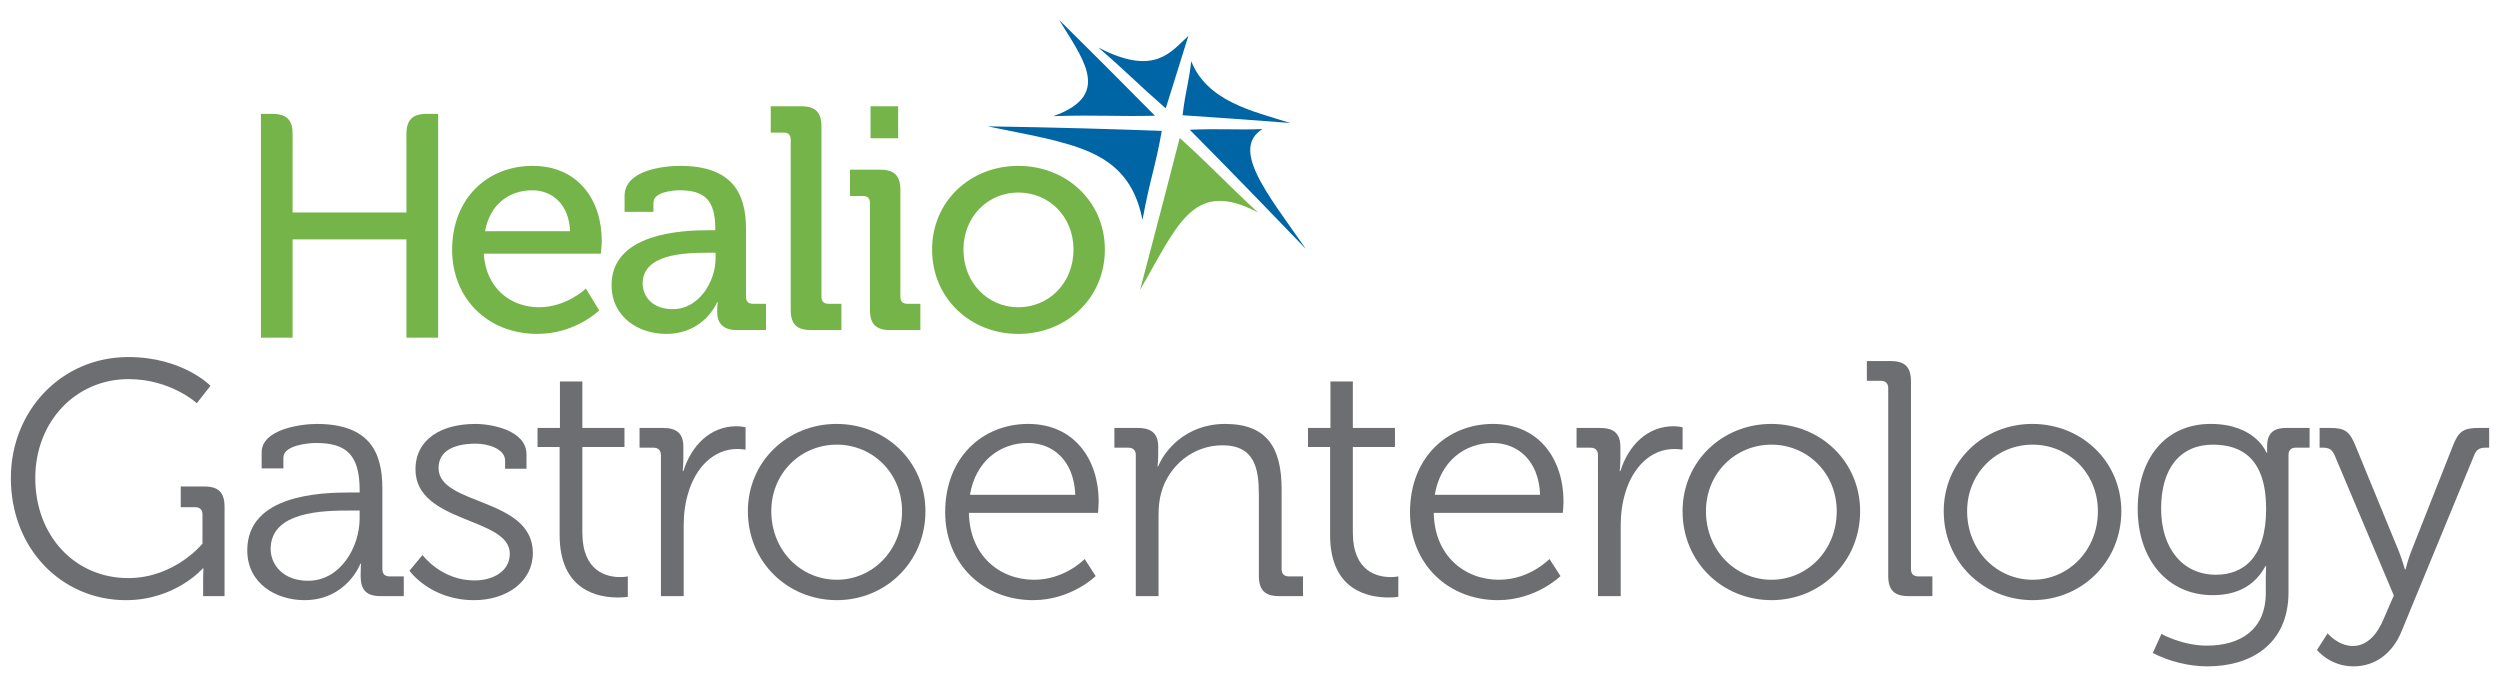 <?xml version="1.0" encoding="utf-8"?>
<!-- Generator: Adobe Illustrator 15.1.0, SVG Export Plug-In . SVG Version: 6.00 Build 0)  -->
<!DOCTYPE svg PUBLIC "-//W3C//DTD SVG 1.1//EN" "http://www.w3.org/Graphics/SVG/1.1/DTD/svg11.dtd">
<svg version="1.1" id="Layer_1" xmlns="http://www.w3.org/2000/svg" xmlns:xlink="http://www.w3.org/1999/xlink" x="0px" y="0px"
	 width="153px" height="42px" viewBox="0 0 153 42" enable-background="new 0 0 153 42" xml:space="preserve">
<g>
	<g>
		<path fill="#6D6E71" d="M7.848,21.851c3.337,0,5.034,1.76,5.034,1.76l-0.838,1.064c0,0-1.597-1.473-4.176-1.473
			c-3.234,0-5.709,2.599-5.709,6.058c0,3.54,2.434,6.119,5.688,6.119c2.846,0,4.544-2.108,4.544-2.108v-1.779
			c0-0.308-0.164-0.451-0.45-0.451h-0.88v-1.269h1.432c0.881,0,1.249,0.368,1.249,1.248v5.465h-1.31v-1.085
			c0-0.307,0.02-0.613,0.02-0.613h-0.041c0,0-1.678,1.943-4.707,1.943c-3.93,0-7.04-3.151-7.04-7.47
			C0.664,25.125,3.774,21.851,7.848,21.851z"/>
		<path fill="#6D6E71" d="M21.437,30.14h0.574v-0.123c0-2.148-0.778-2.906-2.661-2.906c-0.513,0-2.007,0.144-2.007,0.9v0.654h-1.33
			v-0.981c0-1.433,2.457-1.739,3.357-1.739c3.254,0,4.031,1.739,4.031,3.949v4.934c0,0.307,0.164,0.449,0.451,0.449h0.859v1.208
			H23.3c-0.881,0-1.229-0.39-1.229-1.229c0-0.45,0.021-0.757,0.021-0.757h-0.041c0.02,0-0.84,2.23-3.419,2.23
			c-1.719,0-3.499-1.002-3.499-3.049C15.134,30.263,19.655,30.14,21.437,30.14z M18.858,35.543c1.965,0,3.152-2.046,3.152-3.827
			v-0.471h-0.595c-1.616,0-4.851,0.041-4.851,2.354C16.565,34.56,17.323,35.543,18.858,35.543z"/>
		<path fill="#6D6E71" d="M25.857,33.967c0,0,1.146,1.556,3.173,1.556c1.146,0,2.169-0.553,2.169-1.638
			c0-2.251-5.771-1.843-5.771-5.157c0-1.863,1.597-2.783,3.663-2.783c1.045,0,3.131,0.409,3.131,1.862v0.88h-1.309v-0.491
			c0-0.757-1.105-1.044-1.781-1.044c-1.433,0-2.292,0.492-2.292,1.494c0,2.313,5.771,1.781,5.771,5.199
			c0,1.719-1.556,2.885-3.603,2.885c-2.68,0-3.949-1.801-3.949-1.801L25.857,33.967z"/>
		<path fill="#6D6E71" d="M34.249,27.356h-1.352V26.19h1.371v-2.846h1.372v2.846h2.578v1.166h-2.578v5.239
			c0,2.415,1.534,2.722,2.312,2.722c0.287,0,0.471-0.041,0.471-0.041v1.249c0,0-0.244,0.041-0.594,0.041
			c-1.187,0-3.58-0.39-3.58-3.827V27.356z"/>
		<path fill="#6D6E71" d="M40.448,27.848c0-0.286-0.163-0.45-0.449-0.45H39.14V26.19h1.432c0.859,0,1.25,0.348,1.25,1.166v0.695
			c0,0.43-0.041,0.778-0.041,0.778h0.041c0.49-1.556,1.637-2.743,3.254-2.743c0.287,0,0.552,0.063,0.552,0.063v1.371
			c0,0-0.245-0.041-0.511-0.041c-1.453,0-2.539,1.146-2.988,2.66c-0.205,0.654-0.287,1.352-0.287,2.006v4.339h-1.393V27.848z"/>
		<path fill="#6D6E71" d="M51.194,25.944c3.008,0,5.443,2.292,5.443,5.342c0,3.11-2.436,5.443-5.424,5.443
			c-3.008,0-5.443-2.333-5.443-5.443C45.771,28.236,48.206,25.944,51.194,25.944z M51.214,35.481c2.191,0,3.992-1.801,3.992-4.195
			c0-2.334-1.801-4.073-3.992-4.073c-2.209,0-4.01,1.739-4.01,4.073C47.204,33.681,49.005,35.481,51.214,35.481z"/>
		<path fill="#6D6E71" d="M62.921,25.944c2.846,0,4.318,2.189,4.318,4.748c0,0.246-0.04,0.695-0.04,0.695h-7.9
			c0.04,2.6,1.862,4.094,3.991,4.094c1.883,0,3.091-1.27,3.091-1.27l0.675,1.044c0,0-1.494,1.474-3.828,1.474
			c-3.049,0-5.383-2.21-5.383-5.383C57.845,27.97,60.157,25.944,62.921,25.944z M65.808,30.283
			c-0.082-2.128-1.393-3.173-2.906-3.173c-1.699,0-3.193,1.105-3.541,3.173H65.808z"/>
		<path fill="#6D6E71" d="M69.511,27.848c0-0.286-0.164-0.45-0.45-0.45H68.2V26.19h1.434c0.859,0,1.248,0.367,1.248,1.146v0.471
			c0,0.409-0.04,0.736-0.04,0.736h0.04c0.369-0.94,1.679-2.599,4.094-2.599c2.559,0,3.459,1.453,3.459,3.99v4.893
			c0,0.307,0.164,0.449,0.45,0.449h0.859v1.208h-1.453c-0.88,0-1.248-0.368-1.248-1.249v-4.932c0-1.617-0.245-3.05-2.231-3.05
			c-1.76,0-3.274,1.208-3.746,2.906c-0.122,0.43-0.163,0.9-0.163,1.392v4.933h-1.392V27.848z"/>
		<path fill="#6D6E71" d="M81.401,27.356H80.05V26.19h1.373v-2.846h1.371v2.846h2.578v1.166h-2.578v5.239
			c0,2.415,1.534,2.722,2.313,2.722c0.285,0,0.471-0.041,0.471-0.041v1.249c0,0-0.246,0.041-0.595,0.041
			c-1.187,0-3.581-0.39-3.581-3.827V27.356z"/>
		<path fill="#6D6E71" d="M91.369,25.944c2.845,0,4.318,2.189,4.318,4.748c0,0.246-0.041,0.695-0.041,0.695h-7.9
			c0.041,2.6,1.862,4.094,3.991,4.094c1.883,0,3.09-1.27,3.09-1.27l0.676,1.044c0,0-1.494,1.474-3.828,1.474
			c-3.049,0-5.383-2.21-5.383-5.383C86.292,27.97,88.605,25.944,91.369,25.944z M94.255,30.283
			c-0.082-2.128-1.393-3.173-2.906-3.173c-1.699,0-3.193,1.105-3.541,3.173H94.255z"/>
		<path fill="#6D6E71" d="M97.795,27.848c0-0.286-0.163-0.45-0.45-0.45h-0.86V26.19h1.433c0.86,0,1.249,0.348,1.249,1.166v0.695
			c0,0.43-0.041,0.778-0.041,0.778h0.041c0.49-1.556,1.638-2.743,3.253-2.743c0.287,0,0.555,0.063,0.555,0.063v1.371
			c0,0-0.246-0.041-0.513-0.041c-1.452,0-2.538,1.146-2.987,2.66c-0.205,0.654-0.287,1.352-0.287,2.006v4.339h-1.392V27.848z"/>
		<path fill="#6D6E71" d="M108.397,25.944c3.008,0,5.443,2.292,5.443,5.342c0,3.11-2.436,5.443-5.424,5.443
			c-3.009,0-5.443-2.333-5.443-5.443C102.974,28.236,105.408,25.944,108.397,25.944z M108.417,35.481
			c2.189,0,3.991-1.801,3.991-4.195c0-2.334-1.802-4.073-3.991-4.073c-2.211,0-4.012,1.739-4.012,4.073
			C104.405,33.681,106.206,35.481,108.417,35.481z"/>
		<path fill="#6D6E71" d="M115.559,23.755c0-0.287-0.163-0.451-0.45-0.451h-0.858v-1.207h1.453c0.879,0,1.248,0.368,1.248,1.248
			v11.482c0,0.307,0.163,0.449,0.449,0.449h0.861v1.208h-1.453c-0.881,0-1.25-0.368-1.25-1.249V23.755z"/>
		<path fill="#6D6E71" d="M124.379,25.944c3.01,0,5.446,2.292,5.446,5.342c0,3.11-2.437,5.443-5.424,5.443
			c-3.01,0-5.445-2.333-5.445-5.443C118.956,28.236,121.392,25.944,124.379,25.944z M124.401,35.481c2.189,0,3.99-1.801,3.99-4.195
			c0-2.334-1.801-4.073-3.99-4.073c-2.211,0-4.013,1.739-4.013,4.073C120.389,33.681,122.19,35.481,124.401,35.481z"/>
		<path fill="#6D6E71" d="M135.289,25.944c2.763,0,3.418,1.76,3.418,1.76h0.04c0,0,0-0.184,0-0.389c0-0.736,0.327-1.125,1.167-1.125
			h1.433v1.207h-0.839c-0.287,0-0.451,0.143-0.451,0.45v8.392c0,3.273-2.415,4.543-4.952,4.543c-1.166,0-2.354-0.307-3.356-0.818
			l0.532-1.167c0,0,1.269,0.716,2.783,0.716c2.005,0,3.603-0.94,3.603-3.232v-0.901c0-0.389,0.021-0.737,0.021-0.737h-0.041
			c-0.613,1.127-1.637,1.781-3.234,1.781c-2.763,0-4.585-2.189-4.585-5.28S132.526,25.944,135.289,25.944z M138.687,31.143
			c0-3.009-1.433-3.93-3.255-3.93c-2.005,0-3.172,1.452-3.172,3.909c0,2.456,1.33,4.052,3.356,4.052
			C137.254,35.174,138.687,34.171,138.687,31.143z"/>
		<path fill="#6D6E71" d="M143.987,39.534c0.9,0,1.514-0.737,1.902-1.679l0.613-1.412l-3.621-8.575
			c-0.164-0.369-0.349-0.471-0.717-0.471h-0.204V26.19h0.634c0.921,0,1.208,0.204,1.575,1.125l2.641,6.426
			c0.205,0.512,0.369,1.105,0.369,1.105h0.041c0,0,0.144-0.594,0.347-1.105l2.538-6.426c0.349-0.921,0.656-1.125,1.598-1.125h0.633
			v1.207h-0.204c-0.369,0-0.573,0.102-0.716,0.471l-4.44,10.766c-0.532,1.309-1.577,2.148-2.948,2.148
			c-1.433,0-2.23-1.003-2.23-1.003l0.655-1.023C142.452,38.776,143.106,39.534,143.987,39.534z"/>
	</g>
	<g>
		<path fill="#75B448" d="M34.888,14.148c-0.059-1.629-1.088-2.502-2.309-2.502c-1.436,0-2.602,0.873-2.891,2.502H34.888z
			 M32.599,10.151c2.754,0,4.229,2.057,4.229,4.598c0,0.252-0.058,0.776-0.058,0.776H29.61c0.115,2.096,1.63,3.279,3.377,3.279
			c1.688,0,2.869-1.144,2.869-1.144l0.815,1.338c0,0-1.454,1.436-3.783,1.436c-3.104,0-5.219-2.232-5.219-5.142
			C27.67,12.169,29.804,10.151,32.599,10.151"/>
		<path fill="#75B448" d="M41.173,18.921c1.592,0,2.621-1.668,2.621-3.123v-0.33h-0.486c-1.416,0-3.977,0.077-3.977,1.882
			C39.331,18.146,39.932,18.921,41.173,18.921 M43.347,14.09h0.428v-0.097c0-1.727-0.641-2.347-2.175-2.347
			c-0.465,0-1.609,0.116-1.609,0.756v0.563h-1.767v-0.97c0-1.61,2.446-1.843,3.396-1.843c3.182,0,4.035,1.669,4.035,3.842v4.172
			c0,0.29,0.155,0.426,0.427,0.426h0.796v1.61h-1.767c-0.872,0-1.222-0.427-1.222-1.125c0-0.33,0.038-0.582,0.038-0.582H43.89
			c0,0-0.775,1.94-3.123,1.94c-1.688,0-3.338-1.028-3.338-2.988C37.429,14.284,41.698,14.09,43.347,14.09"/>
		<path fill="#75B448" d="M48.391,8.541c0-0.292-0.153-0.427-0.426-0.427h-0.796V6.503h1.861c0.873,0,1.243,0.369,1.243,1.241v10.42
			c0,0.29,0.155,0.427,0.425,0.427h0.797v1.609h-1.862c-0.874,0-1.242-0.368-1.242-1.242V8.541z"/>
		<path fill="#75B448" d="M53.278,6.503h1.689v1.96h-1.689V6.503z M53.241,12.421c0-0.291-0.154-0.427-0.428-0.427h-0.795v-1.61
			h1.843c0.874,0,1.243,0.369,1.243,1.242v6.539c0,0.29,0.154,0.427,0.426,0.427h0.797v1.61h-1.844
			c-0.873,0-1.242-0.369-1.242-1.242V12.421z"/>
		<path fill="#75B448" d="M62.321,18.805c1.863,0,3.377-1.474,3.377-3.531c0-2.037-1.514-3.492-3.377-3.492
			c-1.842,0-3.357,1.456-3.357,3.492C58.964,17.331,60.479,18.805,62.321,18.805 M62.321,10.151c2.93,0,5.297,2.154,5.297,5.122
			c0,2.989-2.367,5.162-5.297,5.162c-2.931,0-5.277-2.173-5.277-5.162C57.044,12.305,59.391,10.151,62.321,10.151"/>
		<path fill="#75B448" d="M26.815,6.968h-0.699c-0.873,0-1.242,0.369-1.242,1.242v4.793h-6.967V8.21c0-0.873-0.368-1.242-1.24-1.242
			h-0.699v2.096v5.575v6.028h1.939v-6.015h6.967v6.015h1.941V13.54V9.064V6.968z"/>
		<path fill="#0065A4" d="M71.343,6.631c-0.915-0.801-1.52-1.361-2.111-1.913c-0.582-0.542-1.16-1.074-2.016-1.811
			c1.736,0.904,2.861,0.971,3.693,0.667c0.773-0.281,1.27-0.877,1.818-1.377c-0.188,0.604-0.391,1.25-0.607,1.95
			C71.884,4.905,71.624,5.731,71.343,6.631"/>
		<path fill="#0065A4" d="M70.684,7.083c-1.151,0.028-2.005,0.012-2.892,0.002c-0.924-0.011-1.887-0.022-3.332,0.024
			c1.938-0.683,2.313-1.63,2.055-2.693c-0.242-0.99-1.041-2.114-1.697-3.199c0.908,0.902,1.845,1.83,2.806,2.788
			C68.612,4.995,69.634,6.023,70.684,7.083"/>
		<path fill="#0065A4" d="M71.099,8.01c-0.168,0.971-0.334,1.682-0.518,2.43c-0.196,0.798-0.41,1.653-0.661,3.018
			c-0.449-2.304-1.628-3.442-3.232-4.155c-1.634-0.724-3.866-1.072-6.246-1.571c2.121,0.035,4.091,0.075,5.909,0.125
			C68.042,7.903,69.626,7.957,71.099,8.01"/>
		<path fill="#75B448" d="M72.198,8.442c0.984,0.89,1.654,1.545,2.335,2.209c0.693,0.678,1.396,1.375,2.461,2.357
			c-1.952-1.041-3.164-0.852-4.132-0.01c-1.071,0.934-1.924,2.736-3.089,4.743c0.545-2.056,1.018-3.864,1.433-5.46
			C71.577,10.861,71.903,9.59,72.198,8.442"/>
		<path fill="#0065A4" d="M72.813,7.94c1.009-0.042,1.696-0.035,2.356-0.028c0.642,0.006,1.263,0.019,2.092-0.013
			c-0.953,0.593-0.908,1.546-0.345,2.751c0.604,1.293,1.8,2.851,3.007,4.592c-1.287-1.333-2.529-2.626-3.729-3.859
			C75.033,10.188,73.904,9.045,72.813,7.94"/>
		<path fill="#0065A4" d="M72.374,7.053c0.095-0.8,0.195-1.308,0.289-1.789c0.089-0.46,0.171-0.9,0.24-1.521
			c0.475,1.199,1.383,1.969,2.496,2.527c1.1,0.553,2.334,0.868,3.569,1.258c-0.958-0.074-1.966-0.153-3.028-0.229
			C74.817,7.219,73.633,7.138,72.374,7.053"/>
	</g>
</g>
</svg>
